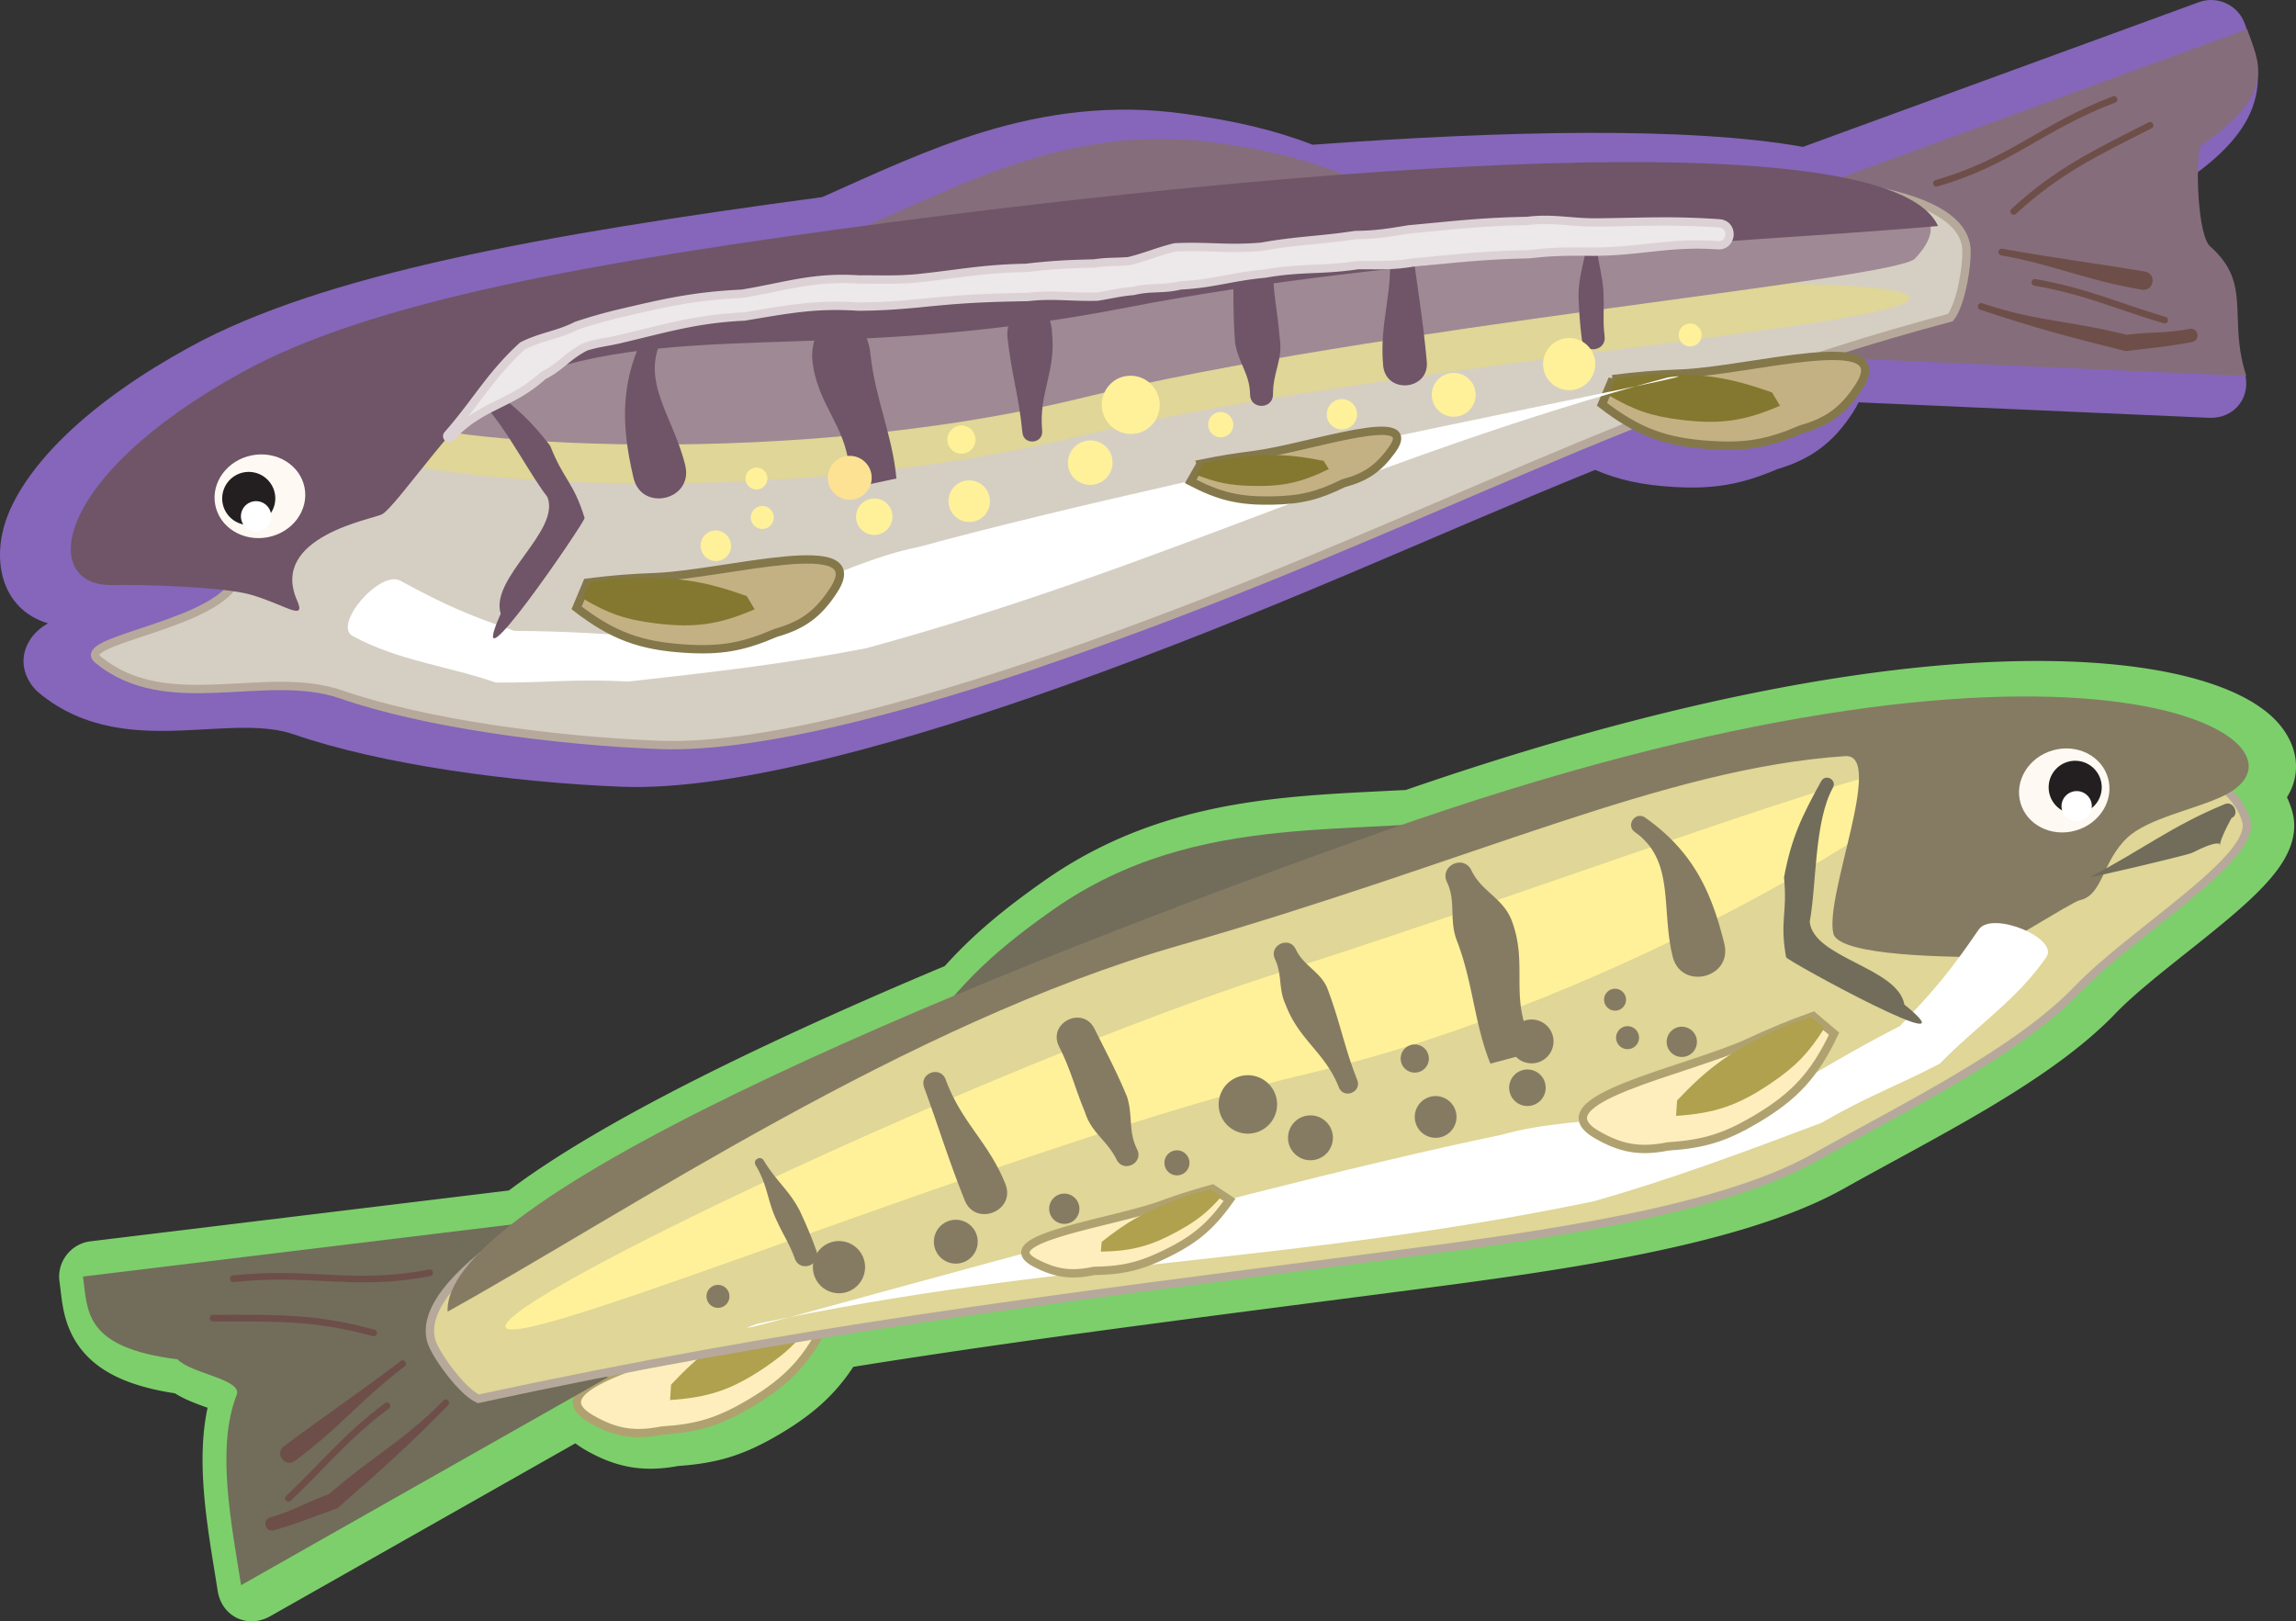 <svg xmlns="http://www.w3.org/2000/svg" width="275.144" height="194.287"><rect width="100%" height="100%" fill="#333333" stroke="none"/><path fill="#8566ba" d="M262.951 29.755c4.219 1.07 4.91 4.176 5.098 7.106.078 1.203.066 2.484.176 3.89.093 1.188.28 2.399.718 3.735.977 2.976-1.105 5.722-4.234 5.582l-41.98-1.856c-.196.406-.415.801-.657 1.172-2.328 3.61-4.996 5.629-9.078 6.836-4.453 1.887-7.726 2.43-12.605 2.121-3.453-.215-6.367-.785-9.227-2.035-19.715 7.976-38.719 17-63.812 25.93-17.34 6.168-38.946 12.593-52.852 12.043-13.05-.52-28.832-2.653-39.305-6.282-1.629-.566-3.53-.777-5.828-.777-2.457-.004-4.984.215-7.492.312-5.226.208-11.73.055-17.203-4.503-1.305-1.086-2.742-3.555-1.156-6.227.629-1.059 1.574-1.727 2.23-2.11-5.695-1.687-7.02-7.949-4.574-13.519 2.676-6.09 9.746-13.117 21.621-19.613 15.852-8.676 41.934-13.41 75.746-17.942 6.254-2.785 12.61-5.78 19.414-7.84 7.266-2.195 15.211-3.394 24.137-2.124 5.945.847 10.516 1.886 15.234 3.691 22.914-1.691 44.996-2.191 58.746.254L263.525.255c2.23-.812 4.73.383 5.497 2.63.355 1.046.785 2.085 1.082 3.155.375 1.352.66 3.051.324 4.989-.61 3.52-3.008 6.586-7.067 9.617-.05 1.105-.011 2.59.11 4.039.078.945.183 1.832.316 2.52.05.238.094.445.149.6.37 1.106-.114 1.9-.985 1.95"/><path fill="#7dcf6b" d="M24.877 168.697c-.7 3.238-.7 6.671-.457 9.851.309 4.121 1.082 8.356 1.664 12.078.48 3.094 3.582 4.59 6.309 3.047l36.558-20.715c.36.278.735.528 1.117.75 3.715 2.157 7.004 2.746 11.192 1.969 4.828-.34 7.988-1.34 12.195-3.832 3.856-2.281 6.55-4.629 8.8-8.05 20.47-3.282 40.868-5.825 66.59-9.177 18.016-2.343 39.872-5.324 52.071-12.16 5.645-3.164 11.75-6.343 17.363-9.683 5.66-3.371 11.149-7.086 15.196-11.29 1.464-1.527 3.46-3.23 5.746-5.081 2.316-1.875 4.765-3.77 6.96-5.59 2.208-1.824 4.407-3.762 5.985-5.637 1.25-1.48 3.516-4.496 2.52-7.973a10.883 10.883 0 0 0-.625-1.664c2.03-3.25 1.128-7.113-2.051-9.89-3.473-3.028-9.758-5.082-18.063-5.961-16.894-1.785-45.035.996-85.476 14.976-6.844.36-13.871.575-20.875 1.828-7.477 1.34-15.106 3.883-22.48 9.067-4.915 3.457-8.516 6.457-11.9 10.207-21.183 8.894-41.085 18.473-52.23 26.894l-50.156 6.094c-2.351.285-4.039 2.488-3.7 4.836.157 1.094.243 2.215.466 3.3.277 1.38.797 3.02 1.976 4.595 2.242 2.996 6.016 4.66 11.403 5.484.703.45 1.41.766 1.925.98a37.32 37.32 0 0 0 1.977.747"/><path fill="#feeebd" d="m96.732 155.81 2.5 2.117c-2.32 4.887-4.695 7.488-9.351 10.246-3.715 2.195-6.266 2.985-10.57 3.262-3.301.656-5.598.273-8.504-1.418-7.223-4.192 10.734-7.578 18.316-11.082 2.914-1.344 4.594-2.035 7.61-3.125"/><path fill="none" stroke="#b0a270" stroke-miterlimit="3.864" d="m96.732 155.81 2.5 2.117c-2.32 4.887-4.695 7.488-9.351 10.246-3.715 2.195-6.266 2.985-10.57 3.262-3.301.656-5.598.273-8.504-1.418-7.223-4.192 10.734-7.578 18.316-11.082 2.914-1.344 4.594-2.035 7.61-3.125zm0 0"/><path fill="#b0a14e" d="m96.404 155.904 1.684 1.328c-1.957 3.082-3.5 4.668-6.531 6.707-3.852 2.586-6.63 3.531-11.258 3.832l.12-1.848c3.575-3.777 6.071-5.613 10.74-7.91 1.98-.973 3.144-1.441 5.245-2.11"/><path fill="#716d5a" d="M180.022 97.7c-17.008 2.832-36.301-1.007-53.86 11.336-7.789 5.477-11.781 9.497-17.207 17.317L180.022 97.7m-113.61 48.415L9.94 152.974c.59 4.062 0 8.504 11.34 9.922 1.547 1.695 7.82 2.394 7.086 4.254-2.508 6.343-.61 15.574.524 22.808l43.91-24.875-6.387-18.968"/><path fill="#dfd697" d="M269.186 98.368c-4.079-14.23-55.688-15.68-105.72 3.817-45.913 17.89-115.855 44.289-111.777 58.515.45 1.563 3.614 6.016 5.622 6.926 38.418-8.281 66.578-11.64 109.582-17.238 18.363-2.39 39.222-5.316 50.535-11.656 11.226-6.29 24.3-12.645 31.57-20.207 6.649-6.914 21.465-15.703 20.188-20.157"/><path fill="none" stroke="#b6a99b" stroke-miterlimit="3.864" d="M269.186 98.368c-4.079-14.23-55.688-15.68-105.72 3.817-45.913 17.89-115.855 44.289-111.777 58.515.45 1.563 3.614 6.016 5.622 6.926 38.418-8.281 66.578-11.64 109.582-17.238 18.363-2.39 39.222-5.316 50.535-11.656 11.226-6.29 24.3-12.645 31.57-20.207 6.649-6.914 21.465-15.703 20.188-20.157zm0 0"/><path fill="#fff199" d="M232.463 92.029c-.961-3.34-41.93 12.636-79.066 24.492-34.075 10.883-93.774 39.156-92.817 42.5.957 3.34 62.082-22.363 96.29-30.395 37.71-8.86 76.55-33.254 75.593-36.597"/><path fill="#857b63" d="M266.44 95.376c13.34-6.414-16.75-25.445-100.852 4.309-45.363 16.05-112.574 43.05-111.945 57.492 21.632-12.004 54.992-34.512 87.504-43.832 35.542-10.195 58.347-21.3 79.976-22.734 4.8-.317-2.512 16.746-1.418 21.261.68 2.809 14.871 2.75 17.008 2.836 1.168.043 11.535-6.625 12.512-6.832 2.816-.601 2.652-4.668 5.742-7.527 2.504-2.32 8.12-3.363 11.472-4.973"/><path fill="#716d5a" d="M266.635 96.349c-6.504 2.68-9.91 5.512-16.164 8.734-.532.274 11.687-2.613 12.222-2.886 6.211-3.2 1.286 2.16 4.715-4.153 1.031-.426.254-2.117-.773-1.695"/><path fill="#fff" d="M237.123 111.392c-3.324 4.863-5.305 7.277-9.45 11.562-5.847 3.016-8.776 4.864-14.53 8.192-9.114 3.441-23.793 2.144-33.121 4.82-35.981 7.484-99.989 26.379-89.293 22.676 36.054-7.664 64.238-7.192 100.335-14.703 9.465-2.715 17.977-5.899 27.223-9.39 5.688-3.286 8.399-4.106 14.176-7.087 4.344-4.488 9.266-7.66 12.754-12.754 1.57-2.293-6.524-5.61-8.094-3.316"/><path fill="#716d5a" d="M218.248 93.61c-2.367 4.27-3.582 6.837-4.457 11.532.426 4.402-.535 5.098.246 9.566.07.422 23.23 13.032 14.172 5.668-.773-4.441-10.918-5.547-11.34-9.922.832-4.464.531-12.004 2.781-16.066.516-.934-.882-1.711-1.402-.777"/><path fill="#fff9f3" d="M252.611 93.22c-.757-2.652-3.722-4.133-6.617-3.3-2.894.827-4.625 3.652-3.863 6.304s3.723 4.133 6.617 3.3c2.895-.827 4.625-3.652 3.863-6.304"/><path fill="#231f20" d="M251.74 93.47a3.18 3.18 0 1 0-6.114 1.756 3.18 3.18 0 0 0 6.114-1.756"/><path fill="#fff" d="M250.62 96.154a1.818 1.818 0 1 0-3.495 1 1.818 1.818 0 0 0 3.494-1"/><path fill="#feeebd" d="m217.287 121.76 2.5 2.116c-2.32 4.887-4.7 7.489-9.351 10.246-3.715 2.196-6.266 2.985-10.575 3.262-3.297.656-5.593.27-8.504-1.418-7.218-4.191 10.739-7.578 18.32-11.078 2.915-1.348 4.595-2.04 7.61-3.129"/><path fill="none" stroke="#b0a270" stroke-miterlimit="3.864" d="m217.287 121.76 2.5 2.116c-2.32 4.887-4.7 7.489-9.351 10.246-3.715 2.196-6.266 2.985-10.575 3.262-3.297.656-5.593.27-8.504-1.418-7.218-4.191 10.739-7.578 18.32-11.078 2.915-1.348 4.595-2.04 7.61-3.129zm0 0"/><path fill="#b0a14e" d="m216.959 121.853 1.684 1.328c-1.957 3.082-3.504 4.668-6.536 6.707-3.847 2.586-6.628 3.531-11.253 3.832l.12-1.848c3.575-3.777 6.071-5.613 10.739-7.91 1.976-.972 3.144-1.441 5.246-2.11"/><path fill="#6e4e49" d="M51.408 152.134c-9.05 1.762-14.21-.293-23.484.703-.531.055-.445.852.086.797 9.297-1 14.472 1.055 23.554-.715.524-.105.372-.89-.156-.785m-25.871 6.226c7.238-.007 12.16-.18 19.129 1.755.516.14.727-.63.215-.77-7.05-1.957-12.024-1.793-19.348-1.785-.531 0-.531.8.004.8m9.809 16.704c5.504-4.082 7.84-7.297 13.148-11.324.426-.32-.058-.958-.48-.637-5.297 4.015-8.492 6.125-13.98 10.195-1.177.871.132 2.64 1.312 1.766m-2.52 8.316c2.903-.832 4.762-1.62 7.61-2.648 5.34-4.66 8.425-7.407 13.27-12.34.374-.383-.2-.942-.571-.563-4.828 4.918-8.375 6.563-13.696 11.207-2.812 1.012-4.19 1.985-7.054 2.805-1.028.297-.586 1.832.441 1.54m2.016-3.54c4.406-4.168 6.812-7.351 11.765-11.055.43-.32-.05-.96-.476-.64-4.984 3.722-7.406 6.922-11.84 11.117-.39.363.16.945.55.578"/><path fill="#feeebd" d="m145.307 142.45 2.035 1.336c-2.262 3.172-4.121 4.743-7.617 6.454-3.102 1.511-5.16 2.003-8.614 2.054-2.66.57-4.496.336-6.925-.894-5.73-2.899 8.875-4.809 14.921-6.977a74.677 74.677 0 0 1 6.2-1.973"/><path fill="none" stroke="#b0a270" stroke-miterlimit="3.864" d="m145.307 142.45 2.035 1.336c-2.262 3.172-4.121 4.743-7.617 6.454-3.102 1.511-5.16 2.003-8.614 2.054-2.66.57-4.496.336-6.925-.894-5.73-2.899 8.875-4.809 14.921-6.977a74.679 74.679 0 0 1 6.2-1.973zm0 0"/><path fill="#b0a14e" d="m145.037 142.513 1.371.836c-1.761 1.976-2.992 2.953-5.32 4.223-3.246 1.77-5.473 2.355-9.168 2.414l.098-1.164c3.082-2.43 5.082-3.57 8.746-4.98 1.629-.63 2.578-.927 4.273-1.329"/><path fill="#857b63" d="M173.4 105.704c1.133 2.391.204 4.567 1.211 7.082 1.907 4.961 2.082 9.97 3.993 14.676l3.984-1.062c.46 1.07 2.144.23 1.562-.782l-1.097-1.918c-1.922-4.738-.004-8.476-1.926-13.468-1.063-2.653-3.598-3.399-4.79-5.918-.929-1.957-3.866-.567-2.937 1.39m-20.609 9.226c.895 1.915.383 3.552 1.273 5.466 1.66 4.332 4.715 5.683 6.372 9.887.578 1.476 2.789.605 2.207-.868-1.618-4.113-2.012-6.875-3.63-11.113-.906-1.937-2.824-2.598-3.726-4.535-.777-1.66-3.27-.5-2.496 1.164m-25.875 10.48c1.473 2.942 1.875 4.914 3.102 7.86.8 2.539 2.59 3.285 3.793 5.691.82 1.64 3.277.41 2.457-1.23-1.09-2.18-.48-4-1.207-6.305-1.274-3.059-2.368-5.082-3.899-8.14-1.414-2.833-5.664-.708-4.246 2.124m-16.168 4.911c1.879 5.136 2.852 8.492 4.856 13.5 1.296 3.25 6.171 1.3 4.875-1.946-2.012-5.031-5.262-7.347-7.149-12.5-.629-1.722-3.21-.777-2.582.946m-20.191 9.316c1.5 2.496 1.382 4.363 2.632 6.86.73 1.585 1.446 2.609 2.055 4.312.617 1.73 3.207.805 2.59-.922-.64-1.797-1.172-3.023-1.941-4.688-1.274-2.546-2.844-3.597-4.371-6.14-.387-.645-1.352-.067-.965.578m105.371-39.922c4.816 3.406 3.105 9.133 4.515 14.89 1.012 4.13 7.204 2.614 6.192-1.515-1.617-6.601-3.961-11.203-9.48-15.11-1.157-.816-2.387.919-1.227 1.735m.488 24.633a1.375 1.375 0 1 0-2.751-.001 1.375 1.375 0 0 0 2.751 0m-11.187 6.001a2.186 2.186 0 1 0-4.375 0 2.186 2.186 0 1 0 4.375 0m18.125-5.5c0-1-.813-1.813-1.813-1.813a1.811 1.811 0 0 0-1.812 1.813 1.811 1.811 0 1 0 3.625 0"/><path fill="#857b63" d="M186.166 124.849a2.626 2.626 0 1 0-5.251.001 2.626 2.626 0 0 0 5.251-.001m8.688-5a1.313 1.313 0 1 0-2.624 0 1.313 1.313 0 0 0 2.624 0m-20.313 14a2.5 2.5 0 1 0-5 0 2.5 2.5 0 0 0 5 0m-3.312-7a1.688 1.688 0 1 0-3.376 0 1.688 1.688 0 0 0 3.376 0m-11.5 9.5a2.687 2.687 0 1 0-5.375 0 2.687 2.687 0 0 0 5.375 0m-6.688-4a3.5 3.5 0 1 0-7.002-.002 3.5 3.5 0 0 0 7.002.002m-10.5 7a1.5 1.5 0 1 0-3 0 1.5 1.5 0 0 0 3 0m-13.187 5.5c0-1-.813-1.813-1.813-1.813a1.811 1.811 0 0 0-1.812 1.813 1.811 1.811 0 1 0 3.625 0m-12.188 4a2.626 2.626 0 1 0-5.251.001 2.626 2.626 0 0 0 5.251-.001m-13.5 3a3.124 3.124 0 1 0-6.252-.002 3.124 3.124 0 0 0 6.252.002m-16.25 3.5a1.375 1.375 0 1 0-2.751-.001 1.375 1.375 0 0 0 2.751 0"/><path fill="#866d7b" d="M215.85 23.029 269.283 3.5c1.32 3.883 3.86 7.574-5.601 13.989-.606 2.207-.317 10.722 1.183 12.046 5.117 4.516 2.047 8.559 4.328 15.52l-50.421-2.23-2.922-19.797"/><path fill="#d5cfc3" d="M11.693 79.001c-2.605-2.172 12.465-3.914 16.07-8.629 4.786-6.25 5.716-16.64 15.313-23.406 14.778-10.414 41.383-16.523 66.352-19.02 49.035-4.902 123.336-13.136 126.164 1.395.308 1.594-.492 6.996-1.863 8.719-37.993 10.066-62.657 24.87-103.512 39.406-17.45 6.207-38.297 12.313-51.254 11.797-12.86-.508-28.168-2.613-38.082-6.047-9.059-3.144-20.895 2.691-29.188-4.215"/><path fill="none" stroke="#b6a99b" stroke-miterlimit="3.864" d="M11.693 79.001c-2.605-2.172 12.465-3.914 16.07-8.629 4.786-6.25 5.716-16.64 15.313-23.406 14.778-10.414 41.383-16.523 66.352-19.02 49.035-4.902 123.336-13.136 126.164 1.395.308 1.594-.492 6.996-1.863 8.719-37.993 10.066-62.657 24.87-103.512 39.406-17.45 6.207-38.297 12.313-51.254 11.797-12.86-.508-28.168-2.613-38.082-6.047-9.059-3.144-20.895 2.691-29.188-4.215zm0 0"/><path fill="#dfd697" d="M45.275 54.01c-.664-3.411 43.094-7.778 81.563-14.071 35.305-5.774 101.336-7.688 101.996-4.274.664 3.414-65.469 8.262-99.594 16.633-37.62 9.23-83.3 5.125-83.965 1.711"/><path fill="#c4b183" d="m193.232 45.43-1.261 3.02c4.285 3.301 7.586 4.543 12.98 4.883 4.309.274 6.942-.183 10.903-1.89 3.238-.914 5.113-2.301 6.933-5.125 4.531-7.016-13.008-1.88-21.351-1.555-3.207.121-5.016.27-8.204.668"/><path fill="none" stroke="#84784b" stroke-miterlimit="3.864" d="m193.232 45.43-1.261 3.02c4.285 3.301 7.586 4.543 12.98 4.883 4.309.274 6.942-.183 10.903-1.89 3.238-.914 5.113-2.301 6.933-5.125 4.531-7.016-13.008-1.88-21.351-1.555-3.207.121-5.016.27-8.204.668zm0 0"/><path fill="#847831" d="m193.568 45.365-.894 1.949c3.144 1.855 5.238 2.57 8.863 3.008 4.606.558 7.512.14 11.77-1.696l-.946-1.594c-4.898-1.738-7.957-2.242-13.16-2.171-2.203.03-3.457.144-5.633.504"/><path fill="#866d7b" d="M92.643 31.466c16.441-5.2 31.886-17.379 53.136-14.351 9.426 1.343 14.809 3.113 23.196 7.62l-76.332 6.731"/><path fill="#9f8994" d="M45.912 49.341c-.664-3.41 33.438-11.762 71.91-18.055 35.301-5.777 127.91-17.453 111.653-.289-2.391 2.524-65.47 8.258-99.594 16.633-37.625 9.23-83.305 5.125-83.969 1.711"/><path fill="#6f5567" d="M13.525 70.11c-8.855.208-7.441-12.96 15.61-25.57 15.465-8.465 41.75-13.172 77.273-17.86 47.703-6.292 119.848-12.75 125.84.407-26.332 2.262-64.07 3.32-97.27 9.774-36.3 7.054-54.804.898-74.726 9.441-4.426 1.898-12.598 14.281-14.461 15.324-1.02.57-13.559 2.668-10.191 10.324 1.16 2.633-1.536.45-5.582-.695-3.29-.93-12.774-1.23-16.493-1.144"/><path fill="#fff" d="M47.979 69.591c5.171 2.824 8.035 4.078 13.671 6.012 6.579.035 10.028.347 16.668.703 9.676-1.074 22.172-8.89 31.7-10.742 35.453-9.664 101.062-21.89 89.855-20.336-35.605 9.539-60.504 22.758-96.078 32.453-9.664 1.879-18.695 2.906-28.52 3.992-6.558-.348-9.347.156-15.843.121-5.91-2.027-11.739-2.617-17.16-5.574-2.438-1.332 3.269-7.957 5.707-6.629"/><path fill="#6f5567" d="M56.729 45.18c4.043 2.727 6.293 4.462 9.207 8.25 1.617 4.114 2.785 4.298 4.12 8.634.126.406-14.78 22.16-10.054 11.484-1.328-4.308 7.21-9.898 5.598-13.988-2.77-3.602-5.922-10.457-9.77-13.05-.887-.599.012-1.927.899-1.33"/><path fill="#fff9f3" d="M25.795 60.513c-.527-2.711 1.441-5.371 4.398-5.95 2.954-.573 5.778 1.157 6.305 3.868.527 2.71-1.441 5.371-4.398 5.945-2.953.574-5.778-1.156-6.305-3.863"/><path fill="#231f20" d="M26.686 60.337a3.181 3.181 0 0 1 6.246-1.21 3.183 3.183 0 0 1-2.516 3.726 3.18 3.18 0 0 1-3.73-2.516"/><path fill="#fff" d="M28.904 62.22a1.817 1.817 0 1 1 3.568-.69 1.817 1.817 0 0 1-3.568.69"/><path fill="#c4b183" d="m70.361 69.822-1.265 3.023c4.289 3.3 7.586 4.54 12.984 4.883 4.305.273 6.938-.188 10.902-1.895 3.235-.914 5.11-2.3 6.93-5.125 4.531-7.011-13.008-1.875-21.351-1.554-3.207.125-5.016.27-8.2.668"/><path fill="none" stroke="#84784b" stroke-miterlimit="3.864" d="m70.361 69.822-1.265 3.023c4.289 3.3 7.586 4.54 12.984 4.883 4.305.273 6.938-.188 10.902-1.895 3.235-.914 5.11-2.3 6.93-5.125 4.531-7.011-13.008-1.875-21.351-1.554-3.207.125-5.016.27-8.2.668zm0 0"/><path fill="#847831" d="m70.697 69.755-.894 1.95c3.14 1.859 5.238 2.57 8.86 3.007 4.605.559 7.51.14 11.773-1.695l-.95-1.59c-4.898-1.742-7.957-2.246-13.156-2.176-2.207.031-3.457.145-5.633.504"/><path fill="#6e4e49" d="M231.951 21.575c8.867-2.535 12.531-6.71 21.246-10.035.496-.191.785.559.285.75-8.742 3.328-12.418 7.512-21.312 10.055-.512.148-.734-.621-.219-.77m25.879-6.195c-6.453 3.281-10.914 5.36-16.246 10.246-.395.36-.934-.23-.543-.59 5.395-4.941 9.898-7.05 16.43-10.37.472-.243.836.472.36.714m-1.157 19.336c-6.758-1.137-10.293-2.941-16.856-4.117-.527-.094-.386-.883.141-.79 6.54 1.173 10.344 1.602 17.082 2.735 1.445.246 1.082 2.414-.367 2.172m6.023 6.266c-2.968.578-4.98.715-7.984 1.093-6.875-1.726-10.871-2.773-17.426-4.972-.508-.168-.254-.926.254-.758 6.531 2.191 10.441 2.047 17.29 3.77 2.964-.375 4.632-.137 7.562-.704 1.046-.203 1.351 1.368.304 1.57m-3.402-2.238c-5.82-1.714-9.41-3.457-15.508-4.507-.523-.09-.39-.88.137-.79 6.133 1.06 9.742 2.805 15.598 4.532.511.148.285.918-.227.765"/><path fill="#c4b183" d="m143.893 55.58-1.207 2.113c3.453 1.797 5.824 2.355 9.714 2.289 3.454-.059 5.508-.555 8.606-2.078 2.633-.696 4.16-1.739 5.766-3.938 3.792-5.187-10.09-.258-16.461.555-2.52.32-3.934.554-6.418 1.058"/><path fill="none" stroke="#84784b" stroke-miterlimit="3.864" d="m143.893 55.58-1.207 2.113c3.453 1.797 5.824 2.355 9.714 2.289 3.454-.059 5.508-.555 8.606-2.078 2.633-.696 4.16-1.739 5.766-3.938 3.792-5.187-10.09-.258-16.461.555-2.52.32-3.934.554-6.418 1.058zm0 0"/><path fill="#847831" d="m144.158 55.513-.844 1.367c2.47.961 4.012 1.274 6.66 1.348 3.696.101 5.942-.387 9.266-2.012l-.617-.992c-3.851-.766-6.148-.875-10.055-.469-1.738.18-2.714.348-4.41.758"/><path fill="#6f5567" d="M102.178 35.591c.074 2.645 1.89 4.16 2.136 6.86.551 5.289 2.668 9.831 3.106 14.89l-4.031.863c.074 1.164-1.809 1.176-1.75.012l.11-2.207c-.442-5.094-3.849-7.55-4.403-12.875-.258-2.844 1.664-4.664 1.582-7.45-.063-2.163 3.187-2.257 3.25-.093m22.547-1.133c.074 2.11 1.273 3.336 1.347 5.45.492 4.609-1.617 7.199-1.183 11.699.152 1.578-2.215 1.804-2.367.226-.422-4.398-1.329-7.039-1.805-11.55-.074-2.137 1.336-3.594 1.262-5.731-.067-1.832 2.683-1.926 2.746-.094m27.816-2.41c.027 3.29.563 5.23.805 8.41.437 2.63-.817 4.102-.793 6.793.011 1.836-2.739 1.856-2.75.024-.02-2.442-1.39-3.786-1.79-6.168-.25-3.305-.195-5.602-.222-9.024-.023-3.168 4.727-3.203 4.75-.035m16.637-2.965c.656 5.43 1.312 8.86 1.804 14.235.317 3.484-4.914 3.96-5.23.476-.488-5.394 1.355-8.933.695-14.379-.222-1.824 2.508-2.152 2.73-.332m22.22-.867c-.204 2.902.75 4.516.769 7.309.07 1.742-.105 2.98.125 4.777.234 1.816-2.492 2.168-2.727.352-.242-1.891-.324-3.227-.398-5.059-.02-2.844.902-4.496 1.11-7.457.05-.746 1.171-.668 1.12.078M79.389 40.482c-2.746 5.226 1.375 9.55 2.734 15.32.973 4.137-5.234 5.598-6.207 1.461-1.555-6.617-1.559-11.781 1.59-17.77.66-1.253 2.539-.265 1.883.989"/><path fill="#fff199" d="M90.135 62.654a1.375 1.375 0 1 1 2.451-1.246 1.375 1.375 0 0 1-2.451 1.246m12.691.266a2.187 2.187 0 1 1 3.898-1.985 2.187 2.187 0 0 1-3.898 1.984m-18.644 3.328a1.811 1.811 0 1 1 3.226-1.644 1.81 1.81 0 1 1-3.226 1.644"/><path fill="#fee294" d="M99.494 58.447a2.626 2.626 0 0 1 4.68-2.387 2.626 2.626 0 0 1-4.68 2.387"/><path fill="#fff199" d="M89.482 57.935a1.312 1.312 0 1 1 2.34-1.191 1.312 1.312 0 1 1-2.34 1.19m24.458 3.251a2.497 2.497 0 0 1 1.09-3.36 2.5 2.5 0 0 1 2.273 4.453 2.499 2.499 0 0 1-3.364-1.093m-.226-7.738a1.683 1.683 0 0 1 .738-2.27 1.685 1.685 0 0 1 2.27.738c.422.828.09 1.844-.739 2.27a1.69 1.69 0 0 1-2.27-.738m14.56 3.242a2.686 2.686 0 0 1 1.175-3.614 2.683 2.683 0 0 1 3.614 1.176 2.688 2.688 0 0 1-4.79 2.438m4.145-6.598a3.5 3.5 0 0 1 1.527-4.71 3.501 3.501 0 0 1 3.18 6.237 3.5 3.5 0 0 1-4.707-1.527m12.531 1.469a1.499 1.499 0 1 1 2.672-1.363 1.5 1.5 0 1 1-2.672 1.363m14.246-1.086a1.82 1.82 0 0 1 .793-2.442 1.814 1.814 0 0 1 1.648 3.234 1.82 1.82 0 0 1-2.44-.792m12.676-1.969a2.626 2.626 0 0 1 4.679-2.387 2.626 2.626 0 0 1-4.68 2.387m13.391-3.457a3.125 3.125 0 1 1 5.57-2.836 3.125 3.125 0 0 1-5.57 2.836m16.07-4.258a1.375 1.375 0 1 1 2.448-1.252 1.375 1.375 0 0 1-2.448 1.252"/><path fill="#ede8ea" d="M53.658 52.099c3.422-3.875 5.074-7.106 8.95-10.64 2.242-1.145 4.25-1.29 6.496-2.434a62.658 62.658 0 0 1 4.636-1.344c5.735-1.352 9.32-2.207 15.172-2.48 5.442-.903 8.54-2.067 14.047-1.708 2.742-.02 4.328.094 6.96-.144 5.255-.55 7.794-1.149 12.993-1.246 3.246-.367 4.965-.45 8.211-.531 1.617-.243 2.461-.145 4.137-.274 2.12-.52 3.41-1.137 5.531-1.656 3.945-.195 6.398.285 10.398-.078 4.258-.762 6.934-.746 11.247-1.399 2.402-.015 4.027-.285 6.367-.675 5.418-.493 8.719-.915 14.195-1.012 3.004-.367 4.906.148 7.969.183 5.91-.046 9.215-.3 15.07.106 1.746.121 1.563 2.738-.183 2.617-5.782-.402-9.055.734-14.891.777-2.867-.03-4.875-.043-7.684.301-5.367.098-8.656.512-13.965.992-2.57.43-3.96.297-6.593.317-4.285.648-6.867.254-11.098 1.012-4.062.367-6.156 1.218-10.164 1.417-2.137.524-3.496.141-5.629.665-1.57.12-2.844.457-4.355.683-3.13.082-5.207-.308-8.332.043-5.086.094-7.793.207-12.93.742-2.73.25-4.504.387-7.348.407-5.234-.34-8.492.336-13.664 1.191-5.656.262-9.215 1.36-14.754 2.664-1.582.395-2.761.457-4.289.961-2.242 1.145-2.84 2.324-5.086 3.469-3.863 3.527-7.629 3.543-11.039 7.402-.219.25-.594-.082-.375-.328"/><path fill="none" stroke="#dcd2d5" stroke-miterlimit="3.864" d="M53.658 52.099c3.422-3.875 5.074-7.106 8.95-10.64 2.242-1.145 4.25-1.29 6.496-2.434a62.663 62.663 0 0 1 4.636-1.344c5.735-1.352 9.32-2.207 15.172-2.48 5.442-.903 8.54-2.067 14.047-1.708 2.742-.02 4.328.094 6.96-.144 5.255-.55 7.794-1.149 12.993-1.246 3.246-.367 4.965-.45 8.211-.531 1.617-.243 2.461-.145 4.137-.274 2.12-.52 3.41-1.137 5.531-1.656 3.945-.195 6.398.285 10.398-.078 4.258-.762 6.934-.746 11.247-1.399 2.402-.015 4.027-.285 6.367-.675 5.418-.493 8.719-.915 14.195-1.012 3.004-.367 4.906.148 7.969.183 5.91-.046 9.215-.3 15.07.106 1.746.121 1.563 2.738-.183 2.617-5.782-.402-9.055.734-14.891.777-2.867-.03-4.875-.043-7.684.301-5.367.098-8.656.512-13.965.992-2.57.43-3.96.297-6.593.317-4.285.648-6.867.254-11.098 1.012-4.062.367-6.156 1.218-10.164 1.417-2.137.524-3.496.141-5.629.665-1.57.12-2.844.457-4.355.683-3.13.082-5.207-.308-8.332.043-5.086.094-7.793.207-12.93.742-2.73.25-4.504.387-7.348.407-5.234-.34-8.492.335-13.664 1.19-5.656.263-9.215 1.36-14.754 2.665-1.582.395-2.761.457-4.289.96-2.242 1.145-2.84 2.325-5.086 3.47-3.863 3.527-7.629 3.543-11.039 7.402-.219.25-.594-.082-.375-.328zm0 0"/></svg>

